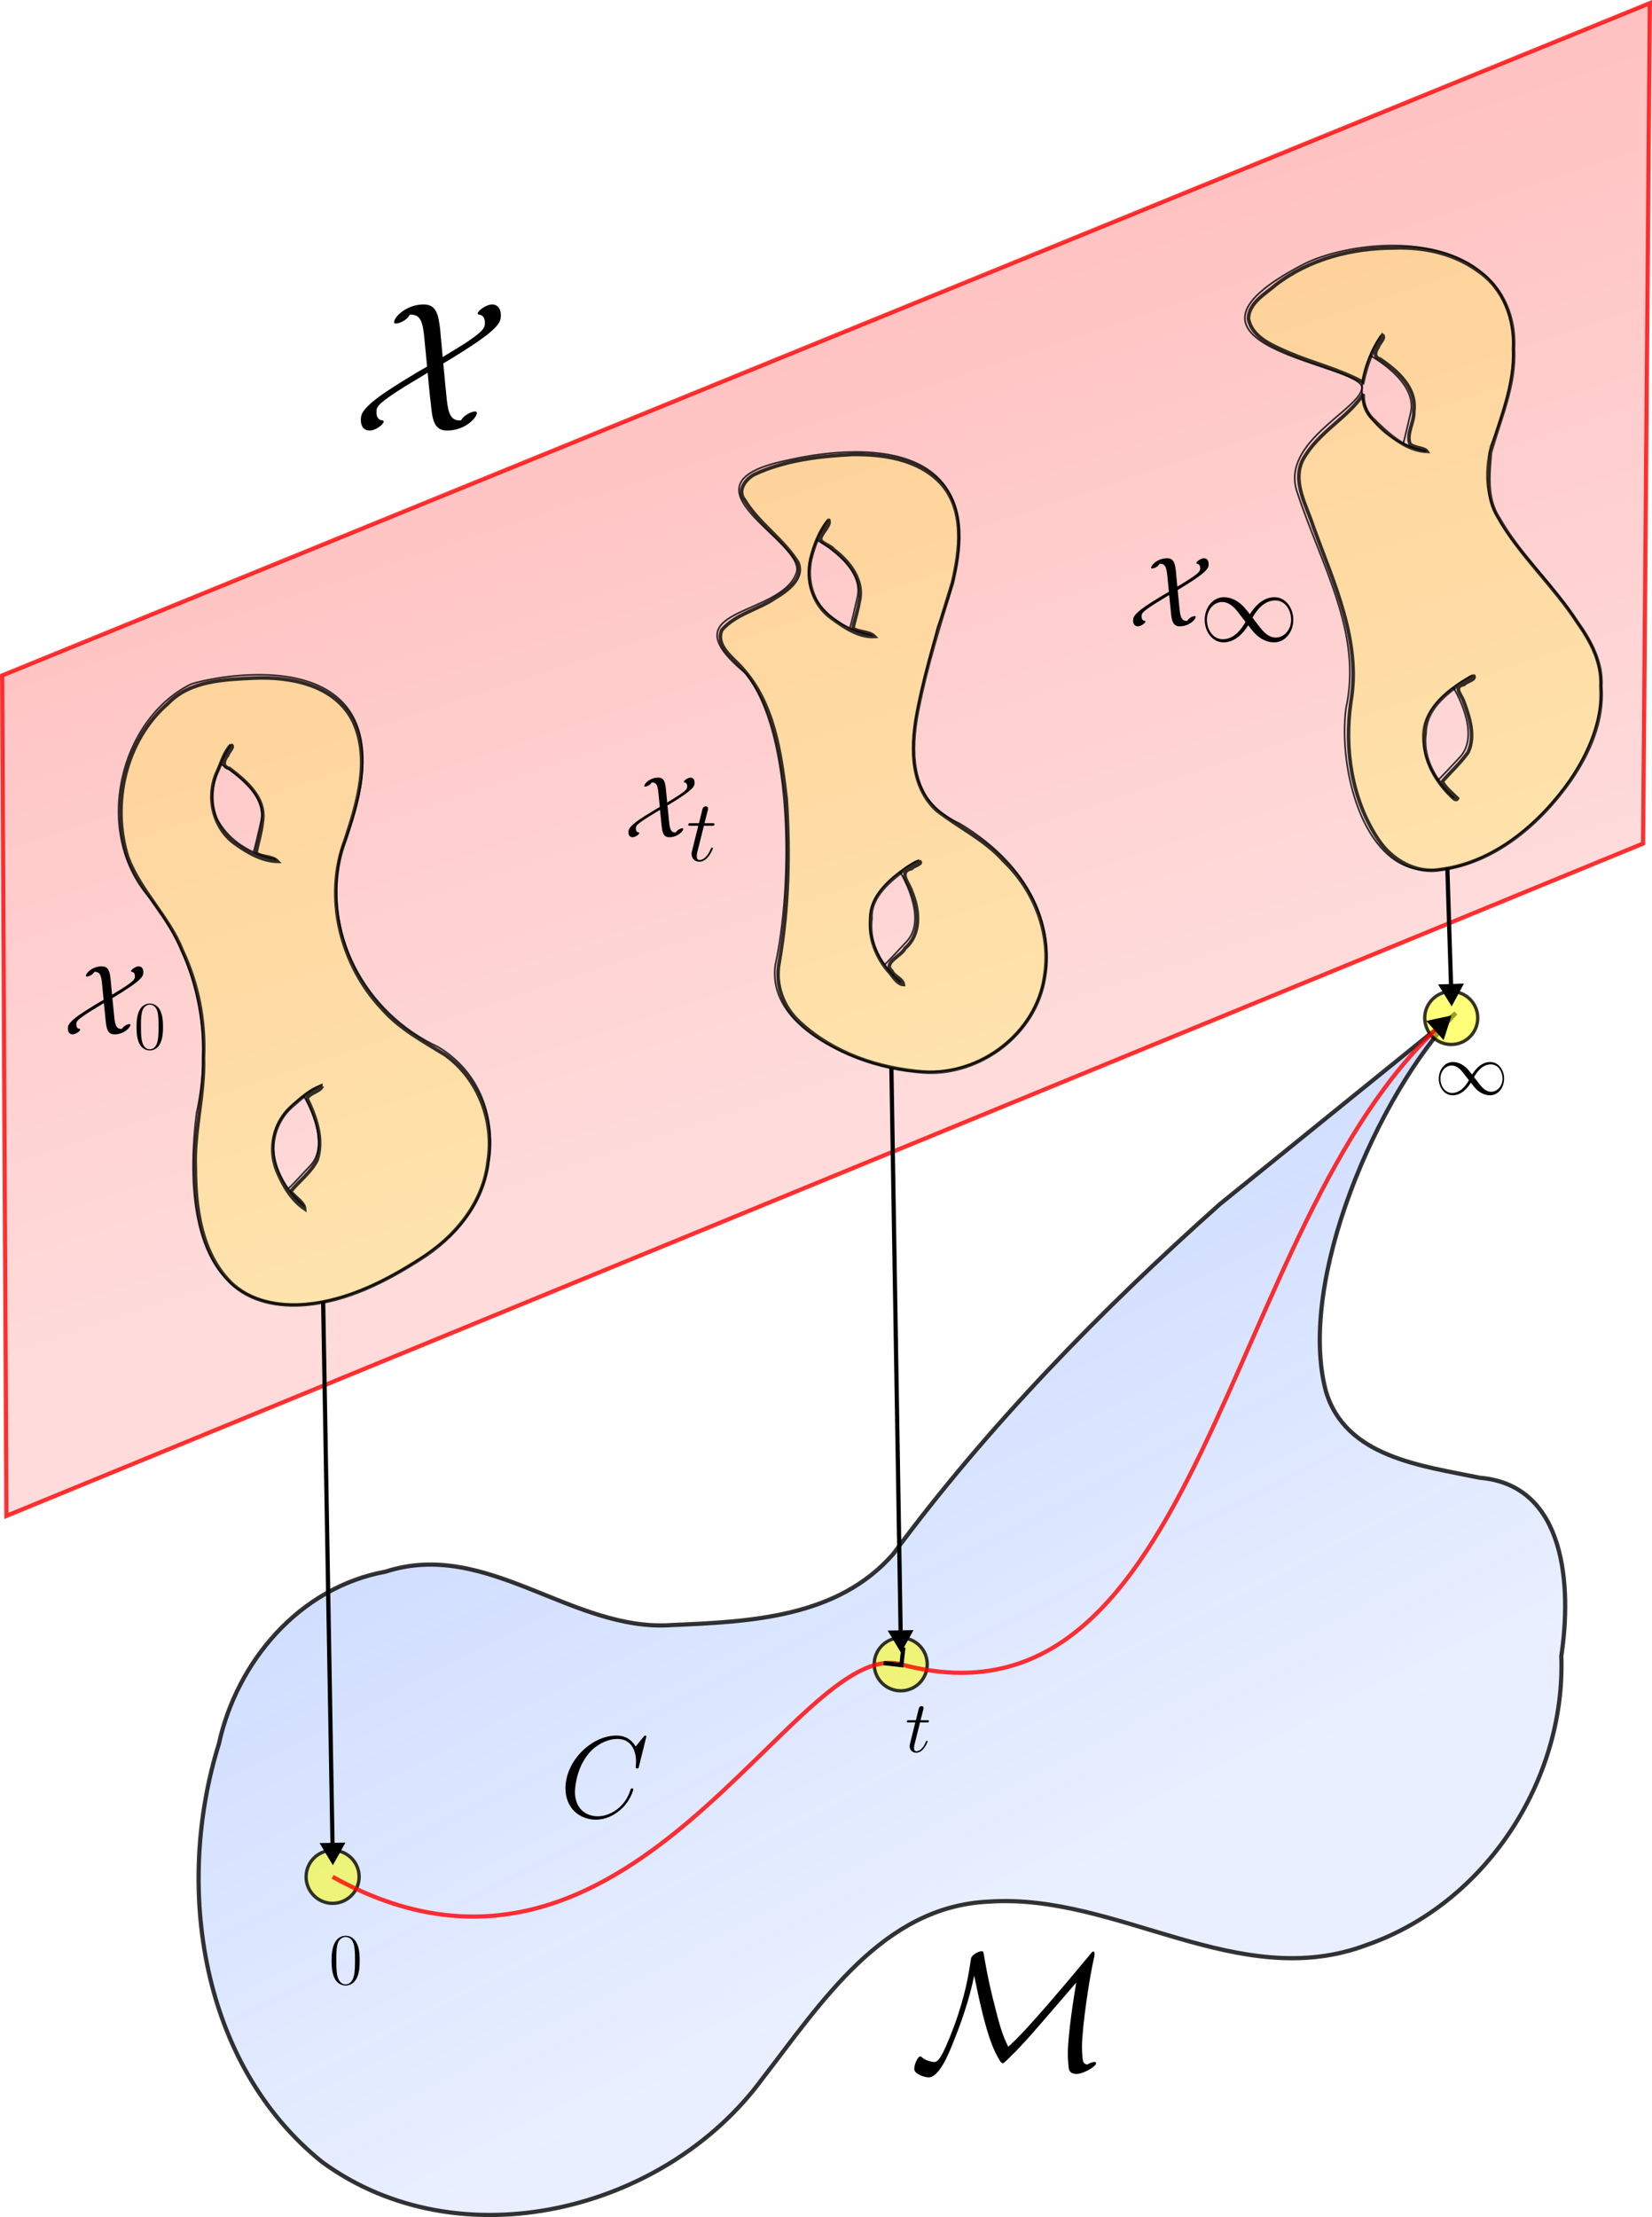 <?xml version="1.0" encoding="UTF-8" standalone="no"?>
<!-- Created with Inkscape (http://www.inkscape.org/) -->

<svg
   width="196.625mm"
   height="263.807mm"
   viewBox="0 0 196.625 263.807"
   version="1.1"
   id="svg1"
   inkscape:version="1.3.2 (091e20ef0f, 2023-11-25, custom)"
   sodipodi:docname="moduli-space-degeneration.svg"
   xmlns:inkscape="http://www.inkscape.org/namespaces/inkscape"
   xmlns:sodipodi="http://sodipodi.sourceforge.net/DTD/sodipodi-0.dtd"
   xmlns:xlink="http://www.w3.org/1999/xlink"
   xmlns="http://www.w3.org/2000/svg"
   xmlns:svg="http://www.w3.org/2000/svg">
  <sodipodi:namedview
     id="namedview1"
     pagecolor="#ffffff"
     bordercolor="#000000"
     borderopacity="0.25"
     inkscape:showpageshadow="2"
     inkscape:pageopacity="0.0"
     inkscape:pagecheckerboard="0"
     inkscape:deskcolor="#d1d1d1"
     inkscape:document-units="mm"
     inkscape:zoom="0.62445632"
     inkscape:cx="271.43612"
     inkscape:cy="384.33433"
     inkscape:window-width="1920"
     inkscape:window-height="1200"
     inkscape:window-x="0"
     inkscape:window-y="0"
     inkscape:window-maximized="0"
     inkscape:current-layer="layer1" />
  <defs
     id="defs1">
    <marker
       style="overflow:visible"
       id="marker61"
       refX="0"
       refY="0"
       orient="auto-start-reverse"
       inkscape:stockid="Triangle arrow"
       markerWidth="1"
       markerHeight="1"
       viewBox="0 0 1 1"
       inkscape:isstock="true"
       inkscape:collect="always"
       preserveAspectRatio="xMidYMid">
      <path
         transform="scale(0.5)"
         style="fill:context-stroke;fill-rule:evenodd;stroke:context-stroke;stroke-width:1pt"
         d="M 5.77,0 -2.88,5 V -5 Z"
         id="path61" />
    </marker>
    <linearGradient
       id="linearGradient24"
       inkscape:collect="always">
      <stop
         style="stop-color:#004aff;stop-opacity:0.986;"
         offset="0"
         id="stop24" />
      <stop
         style="stop-color:#004aff;stop-opacity:0.398;"
         offset="0.765"
         id="stop25" />
    </linearGradient>
    <marker
       style="overflow:visible"
       id="ArrowWide"
       refX="0"
       refY="0"
       orient="auto-start-reverse"
       inkscape:stockid="Wide arrow"
       markerWidth="1"
       markerHeight="1"
       viewBox="0 0 1 1"
       inkscape:isstock="true"
       inkscape:collect="always"
       preserveAspectRatio="xMidYMid">
      <path
         style="fill:none;stroke:context-stroke;stroke-width:1;stroke-linecap:butt"
         d="M 3,-3 0,0 3,3"
         transform="rotate(180,0.125,0)"
         sodipodi:nodetypes="ccc"
         id="path24" />
    </marker>
    <linearGradient
       id="linearGradient20"
       inkscape:collect="always">
      <stop
         style="stop-color:#ff0000;stop-opacity:0.258;"
         offset="0"
         id="stop21" />
      <stop
         style="stop-color:#ff0000;stop-opacity:0.141;"
         offset="0.796"
         id="stop22" />
    </linearGradient>
    <marker
       style="overflow:visible"
       id="Triangle"
       refX="0"
       refY="0"
       orient="auto-start-reverse"
       inkscape:stockid="Triangle arrow"
       markerWidth="1"
       markerHeight="1"
       viewBox="0 0 1 1"
       inkscape:isstock="true"
       inkscape:collect="always"
       preserveAspectRatio="xMidYMid">
      <path
         transform="scale(0.5)"
         style="fill:context-stroke;fill-rule:evenodd;stroke:context-stroke;stroke-width:1pt"
         d="M 5.77,0 -2.88,5 V -5 Z"
         id="path135" />
    </marker>
    <linearGradient
       inkscape:collect="always"
       xlink:href="#linearGradient20"
       id="linearGradient22"
       x1="87.54"
       y1="24.28"
       x2="129.686"
       y2="151.356"
       gradientUnits="userSpaceOnUse" />
    <linearGradient
       inkscape:collect="always"
       xlink:href="#linearGradient24"
       id="linearGradient25"
       x1="78.141"
       y1="145.598"
       x2="135.098"
       y2="256.059"
       gradientUnits="userSpaceOnUse" />
    <marker
       style="overflow:visible"
       id="marker61-3"
       refX="0"
       refY="0"
       orient="auto-start-reverse"
       inkscape:stockid="Triangle arrow"
       markerWidth="1"
       markerHeight="1"
       viewBox="0 0 1 1"
       inkscape:isstock="true"
       inkscape:collect="always"
       preserveAspectRatio="xMidYMid">
      <path
         transform="scale(0.5)"
         style="fill:context-stroke;fill-rule:evenodd;stroke:context-stroke;stroke-width:1pt"
         d="M 5.77,0 -2.88,5 V -5 Z"
         id="path61-6" />
    </marker>
    <marker
       style="overflow:visible"
       id="marker61-1"
       refX="0"
       refY="0"
       orient="auto-start-reverse"
       inkscape:stockid="Triangle arrow"
       markerWidth="1"
       markerHeight="1"
       viewBox="0 0 1 1"
       inkscape:isstock="true"
       inkscape:collect="always"
       preserveAspectRatio="xMidYMid">
      <path
         transform="scale(0.5)"
         style="fill:context-stroke;fill-rule:evenodd;stroke:context-stroke;stroke-width:1pt"
         d="M 5.77,0 -2.88,5 V -5 Z"
         id="path61-9" />
    </marker>
  </defs>
  <g
     inkscape:label="Layer 1"
     inkscape:groupmode="layer"
     id="layer1"
     transform="translate(-6.806,0.373)">
    <path
       style="fill:url(#linearGradient22);fill-opacity:1;stroke:#ff0000;stroke-width:0.5;stroke-dasharray:none;stroke-opacity:0.8"
       d="M 7.057,80 203.178,0 202.373,100 7.569,180 Z"
       id="path15"
       sodipodi:nodetypes="ccccc" />
    <path
       style="fill:url(#linearGradient25);fill-opacity:0.217;stroke:#000000;stroke-width:0.5;stroke-dasharray:none;stroke-opacity:0.8"
       d="m 86.76,192.987 c -11.886,0.826 -22.001,-10.278 -34.068,-6.356 -10.206,1.863 -17.684,10.64 -19.836,20.494 -5.295,16.996 -2.169,38.145 12.294,49.756 16.366,11.96 40.801,5.901 52.392,-9.912 6.983,-8.986 14.294,-20.514 26.965,-21.074 15.317,-1.05 29.714,10.949 45.023,5.134 14.08,-4.917 23.627,-19.545 23.109,-34.363 1.199,-7.974 0.709,-20.339 -9.719,-21.209 -6.842,-1.421 -15.982,-2.417 -18.302,-10.305 -3.47,-13.065 6.141,-35.295 15.462,-44.983 l -28.096,22.745 c -14.191,12.65 -27.551,26.323 -38.874,41.626 -6.64,7.589 -17.039,8.046 -26.349,8.445 z"
       id="path1"
       sodipodi:nodetypes="cccccccccccccc" />
    <g
       id="g14"
       transform="translate(1.794,-8.157)">
      <g
         id="g7"
         transform="translate(0,-19.465)">
        <path
           style="fill:none;fill-opacity:0.217;stroke:#000000;stroke-width:0.199;stroke-opacity:0.8"
           d="m 27.645,108.703 c -8.436,4.25 -11.626,17.544 -4.865,25.313 5.813,7.307 7.634,16.684 5.619,25.725 -0.898,7.191 -0.807,17.46 5.46,21.197 7.046,4.203 17.466,-0.826 23.891,-5.923 7.293,-5.865 7.902,-18.111 -0.585,-23.186 -8.796,-4.113 -13.894,-13.676 -11.536,-23.327 10.975,-27.075 -16.735,-20.429 -17.984,-19.8 z"
           id="path2"
           sodipodi:nodetypes="sccacccs" />
        <g
           id="g5"
           transform="translate(-11.323,8.928)">
          <path
             style="fill:none;fill-opacity:0.217;stroke:#000000;stroke-width:0.199;stroke-opacity:0.8"
             d="m 54.756,147.301 c 0,0 -5.971,2.76 -5.905,7.253 0.066,4.493 3.719,7.308 3.719,7.308"
             id="path3"
             sodipodi:nodetypes="csc" />
          <path
             style="fill:none;fill-opacity:0.217;stroke:#000000;stroke-width:0.199;stroke-opacity:0.8"
             d="m 52.472,148.696 c 0,0 3.42,5.487 0.812,8.301 -2.608,2.814 -2.642,2.767 -2.642,2.767"
             id="path4"
             sodipodi:nodetypes="csc" />
        </g>
        <g
           id="g4"
           transform="translate(-10.459,13.038)">
          <path
             style="fill:none;fill-opacity:0.217;stroke:#000000;stroke-width:0.199;stroke-opacity:0.8"
             d="m 42.989,102.76 c 0,0 -3.798,5.371 -1.499,9.232 2.299,3.861 6.87,4.478 6.87,4.478"
             id="path3-5"
             sodipodi:nodetypes="csc" />
          <path
             style="fill:none;fill-opacity:0.217;stroke:#000000;stroke-width:0.199;stroke-opacity:0.8"
             d="m 41.705,105.109 c 0,0 5.702,3.049 4.846,6.789 -0.856,3.74 -0.909,3.715 -0.909,3.715"
             id="path4-3"
             sodipodi:nodetypes="csc" />
        </g>
      </g>
      <path
         style="fill:#ffff00;fill-opacity:0.217;stroke:#000000;stroke-width:1.605;stroke-dasharray:none;stroke-opacity:0.8"
         d="m 132.831,333.849 c -13.316,0.652 -28.467,1.071 -38.394,11.324 -19.273,16.658 -25.635,45.246 -18.132,69.151 5.772,15.286 18.518,26.636 24.5,41.866 7.073,14.986 10.255,31.536 9.505,48.082 0.568,16.723 -4.351,32.994 -3.657,49.73 0.055,17.739 2.606,37.499 15.493,50.805 8.883,9.028 22.093,11.337 34.258,10.249 18.577,-1.67 35.813,-10.472 51.304,-20.395 15.406,-9.708 28.362,-25.066 30.386,-43.708 2.995,-17.99 -4.311,-37.355 -19.314,-47.972 -9.935,-6.134 -20.458,-11.736 -28.272,-20.67 -18.7,-19.748 -26.29,-50.161 -16.524,-75.903 5.46,-16.642 11.34,-35.703 3.789,-52.656 -7.955,-16.825 -28.113,-20.638 -44.941,-19.904 z m -10.174,30.097 c 1.915,0.439 -1.416,3.392 -1.459,4.511 -1.613,1.956 -2.775,5.213 0.736,5.935 7.443,5.657 16.499,13.275 14.849,23.732 -0.431,4.869 -2.041,9.592 -2.877,14.337 2.834,1.88 7.407,1.247 9.642,3.672 -6.896,-0.14 -13.625,-4.014 -19.186,-8.047 -10.078,-7.304 -13.052,-21.672 -7.648,-32.696 1.721,-3.79 2.948,-8.498 5.944,-11.444 z m 41.014,153.06 c -1.036,2.689 -6.209,3.152 -6.78,5.738 4.06,8.356 7.407,18.186 4.483,27.415 -2.722,5.629 -8.075,9.46 -11.894,14.186 1.687,2.433 6.085,4.871 6.264,7.801 -5.951,-3.949 -9.883,-10.786 -12.557,-17.337 -3.884,-9.869 -1.253,-21.588 6.741,-28.653 4.106,-3.47 8.462,-7.798 13.744,-9.15 z"
         id="path9"
         transform="scale(0.265)" />
    </g>
    <g
       id="g13"
       transform="translate(5.586,-11.049)">
      <g
         id="g6"
         transform="translate(3.654,-22.318)">
        <path
           style="fill:none;fill-opacity:0.217;stroke:#000000;stroke-width:0.199;stroke-opacity:0.8"
           d="m 91.175,87.787 c -13.949,2.899 2.477,9.659 1.182,13.368 -1.874,5.364 -15.699,4.008 -6.046,11.945 5.813,7.307 5.536,25.733 3.521,34.774 -0.898,7.191 8.718,11.374 15.169,12.423 16.55,2.692 25.262,-18.26 6.77,-29.317 -8.796,-4.113 -4.969,-13.743 -2.612,-23.393 C 120.133,80.511 92.543,87.502 91.175,87.787 Z"
           id="path2-9"
           sodipodi:nodetypes="ssccaccs" />
        <g
           id="g5-1"
           transform="translate(52.207,-11.989)">
          <path
             style="fill:none;fill-opacity:0.217;stroke:#000000;stroke-width:0.199;stroke-opacity:0.8"
             d="m 54.756,147.301 c 0,0 -5.971,2.76 -5.905,7.253 0.066,4.493 3.719,7.308 3.719,7.308"
             id="path3-2"
             sodipodi:nodetypes="csc" />
          <path
             style="fill:none;fill-opacity:0.217;stroke:#000000;stroke-width:0.199;stroke-opacity:0.8"
             d="m 52.472,148.696 c 0,0 3.42,5.487 0.812,8.301 -2.608,2.814 -2.642,2.767 -2.642,2.767"
             id="path4-7"
             sodipodi:nodetypes="csc" />
        </g>
        <g
           id="g4-0"
           transform="translate(53.071,-7.879)">
          <path
             style="fill:none;fill-opacity:0.217;stroke:#000000;stroke-width:0.199;stroke-opacity:0.8"
             d="m 42.989,102.76 c 0,0 -3.798,5.371 -1.499,9.232 2.299,3.861 6.87,4.478 6.87,4.478"
             id="path3-5-9"
             sodipodi:nodetypes="csc" />
          <path
             style="fill:none;fill-opacity:0.217;stroke:#000000;stroke-width:0.199;stroke-opacity:0.8"
             d="m 41.705,105.109 c 0,0 5.702,3.049 4.846,6.789 -0.856,3.74 -0.909,3.715 -0.909,3.715"
             id="path4-3-3"
             sodipodi:nodetypes="csc" />
        </g>
      </g>
      <path
         style="fill:#ffff00;fill-opacity:0.217;stroke:#000000;stroke-width:1.605;stroke-dasharray:none;stroke-opacity:0.8"
         d="m 387.513,244.355 c -14.877,0.74 -30.249,2.556 -43.885,8.866 -4.056,2.016 -8.15,7.323 -4.566,11.624 6.425,10.588 17.49,17.559 23.931,28.05 2.935,7.154 -4.854,12.707 -10.144,15.861 -7.685,5.256 -17.838,7.211 -24.052,14.423 -2.998,7.036 5.084,12.454 9.062,16.999 14.468,15.892 17.503,38.387 19.889,58.901 1.583,24.421 1.019,49.095 -3.161,73.24 -2.038,9.966 1.772,20.289 9.299,27.005 14.935,13.877 35.485,20.82 55.559,22.289 25.23,1.717 50.497,-17.238 54.265,-42.523 3.302,-19.186 -4.402,-38.995 -18.333,-52.277 -8.469,-9.584 -20.262,-14.986 -30.152,-22.751 -12.489,-11.619 -11.408,-30.575 -8.24,-45.885 3.795,-19.067 9.666,-37.616 15.385,-56.156 3.447,-14.682 5.829,-32.801 -5.307,-44.922 -10.002,-10.62 -25.659,-12.903 -39.55,-12.745 z m -10.62,29.594 c 0.761,2.301 -2.885,5.27 -3.563,7.635 -1.089,2.506 4.271,3.363 5.646,5.431 7.266,5.42 13.994,14.111 11.471,23.712 -0.61,3.956 -1.995,7.83 -2.726,11.702 2.829,1.856 7.439,1.315 9.654,3.65 -7.029,0.373 -13.633,-4.117 -19.151,-8.151 -8.457,-5.96 -11.73,-16.914 -9.441,-26.772 1.534,-6.06 3.873,-12.432 7.932,-17.216 z m 40.632,153.05 c 2.004,1.1 -3.05,2.271 -3.39,3.211 -6.399,1.611 -1.073,6.615 -0.028,10.488 3.411,8.115 4.397,19.005 -2.988,25.354 -1.559,3.412 -10.075,6.535 -6.001,10.158 1.032,2.54 4.916,3.499 5.234,6.134 -3.042,-0.179 -5.003,-4.358 -7.067,-6.366 -5.309,-6.5 -8.569,-14.667 -7.482,-23.151 -0.503,-10.223 8.689,-17.368 16.08,-22.866 1.789,-1.103 3.556,-2.496 5.644,-2.962 z"
         id="path10"
         transform="scale(0.265)" />
    </g>
    <g
       id="g12"
       transform="translate(8.746,1.788)">
      <g
         id="g8">
        <path
           style="fill:none;fill-opacity:0.217;stroke:#000000;stroke-width:0.199;stroke-opacity:0.8"
           d="m 153.163,29.311 c -19.082,9.878 7.297,11.782 7.005,14.704 -0.255,2.549 -9.677,6.407 -7.749,12.288 2.909,8.872 7.847,16.824 5.832,25.865 -0.898,7.191 2.015,18.527 9.051,19.166 11.242,1.02 26.316,-16.527 19.737,-27.518 -6.579,-10.991 -13.916,-13.235 -11.559,-22.886 10.975,-27.075 -14.399,-25.717 -22.317,-21.619 z"
           id="path2-2"
           sodipodi:nodetypes="ssscazcs" />
        <g
           id="g5-6"
           transform="translate(118.551,-69.087)">
          <path
             style="fill:none;fill-opacity:0.217;stroke:#000000;stroke-width:0.199;stroke-opacity:0.8"
             d="m 54.756,147.301 c 0,0 -5.971,2.76 -5.905,7.253 0.066,4.493 3.719,7.308 3.719,7.308"
             id="path3-1"
             sodipodi:nodetypes="csc" />
          <path
             style="fill:none;fill-opacity:0.217;stroke:#000000;stroke-width:0.199;stroke-opacity:0.8"
             d="m 52.472,148.696 c 0,0 3.42,5.487 0.812,8.301 -2.608,2.814 -2.642,2.767 -2.642,2.767"
             id="path4-8"
             sodipodi:nodetypes="csc" />
        </g>
        <g
           id="g4-7"
           transform="translate(119.416,-64.977)">
          <path
             style="fill:none;fill-opacity:0.217;stroke:#000000;stroke-width:0.199;stroke-opacity:0.8"
             d="m 42.989,102.76 c 0,0 -3.798,5.371 -1.499,9.232 2.299,3.861 6.87,4.478 6.87,4.478"
             id="path3-5-92"
             sodipodi:nodetypes="csc" />
          <path
             style="fill:none;fill-opacity:0.217;stroke:#000000;stroke-width:0.199;stroke-opacity:0.8"
             d="m 41.705,105.109 c 0,0 5.702,3.049 4.846,6.789 -0.856,3.74 -0.909,3.715 -0.909,3.715"
             id="path4-3-0"
             sodipodi:nodetypes="csc" />
        </g>
      </g>
      <path
         style="fill:#ffff00;fill-opacity:0.217;stroke:#000000;stroke-width:1.605;stroke-dasharray:none;stroke-opacity:0.8"
         d="m 618.92,103.177 c -18.893,0.033 -38.084,4.873 -53.235,16.556 -4.738,4.084 -12.057,8.073 -12.302,15.083 1.53,8.692 11.197,12.32 18.33,15.511 10.895,4.612 22.773,7.472 33.09,13.111 1.588,-7.421 4.208,-15.047 8.775,-21.108 1.612,1.171 -1.683,3.971 -1.985,5.508 -1.256,1.825 -1.988,4.425 0.902,5.216 7.868,5.271 16.629,13.027 15.184,23.534 0.245,4.855 -3.418,9.837 -1.751,14.518 1.838,1.995 6.479,1.713 7.617,3.388 -9.726,-0.311 -18.127,-8.359 -24.274,-14.481 -2.542,-2.379 -4.619,-6.496 -4.297,-11.221 -6.792,10.628 -19.965,16.737 -27.061,29.324 -5.199,10.04 1.768,20.94 4.748,30.533 9.091,24.982 21.484,51.076 16.751,78.358 -3.06,21.073 0.347,43.862 12.297,61.775 6.008,9.107 16.781,15.426 27.898,13.503 24.38,-3.138 44.581,-20.499 58.323,-39.977 8.497,-12.347 14.95,-26.902 13.76,-42.205 0.663,-10.687 -4.514,-20.356 -10.539,-28.777 -10.739,-16.573 -25.825,-29.984 -35.538,-47.218 -5.522,-8.626 -4.302,-19.286 -3.524,-28.964 4.264,-15.275 11.223,-30.295 10.347,-46.553 0.852,-13.342 -4.461,-27.301 -15.753,-34.981 -10.844,-7.969 -24.481,-10.908 -37.762,-10.433 z m 35.763,192.235 c 0.788,1.731 -3.531,2.493 -4.421,3.733 -5.216,1.099 -1.054,4.763 -0.17,7.661 2.643,7.112 5.373,15.633 1.937,22.868 -3.385,4.766 -7.802,8.757 -11.579,13.123 1.719,3.016 4.557,5.279 6.882,7.552 -0.853,1.735 -3.252,-1.687 -4.136,-2.327 -6.818,-7.212 -11.906,-16.793 -10.45,-26.994 0.154,-11.831 11.232,-19.508 20.302,-25.09 0.516,-0.223 1.052,-0.568 1.634,-0.526 z"
         id="path11"
         sodipodi:nodetypes="cccccccccccccccccccccccccccccccccccc"
         transform="scale(0.265)" />
    </g>
    <circle
       style="fill:#ffff00;fill-opacity:0.525;stroke:#000000;stroke-width:0.397;stroke-dasharray:none;stroke-opacity:0.8"
       id="path12"
       cx="46.395"
       cy="222.943"
       r="3.155" />
    <circle
       style="fill:#ffff00;fill-opacity:0.525;stroke:#000000;stroke-width:0.397;stroke-dasharray:none;stroke-opacity:0.8"
       id="path12-5"
       cx="114.013"
       cy="197.656"
       r="3.155" />
    <circle
       style="fill:#ffff00;fill-opacity:0.525;stroke:#000000;stroke-width:0.397;stroke-dasharray:none;stroke-opacity:0.8"
       id="path12-5-8"
       cx="179.535"
       cy="120.752"
       r="3.155" />
    <path
       style="fill:none;fill-opacity:0.525;stroke:#ff0000;stroke-width:0.5;stroke-dasharray:none;stroke-opacity:0.8;marker-mid:url(#ArrowWide);marker-end:url(#Triangle)"
       d="m 46.395,222.943 c 35.393,19.692 54.95,-28.681 67.618,-25.287 36.071,9.665 38.273,-52.461 64.239,-76.007"
       id="path14"
       sodipodi:nodetypes="csc" />
    <g
       inkscape:label=""
       transform="matrix(5.646,0,0,5.646,115.621,231.793)"
       id="g25">
      <g
         fill="#000000"
         fill-opacity="1"
         id="g2"
         transform="matrix(0.353,0,0,0.353,-0.797,-0.624)">
        <g
           id="use1"
           transform="translate(1.993,8.8)">
          <path
             d="m 3.844,-5.578 c 0.266,1.297 0.703,3.438 1.266,4.594 0.219,0.422 0.328,0.641 0.438,0.641 0.031,0 0.062,0 0.234,-0.172 C 6.547,-1.25 7.062,-1.828 7.75,-2.625 l 2.188,-2.531 c -0.141,0.844 -0.5,3.078 -0.5,4.25 0,0.266 0.016,0.531 0.047,0.797 0,0.109 0.047,0.406 0.469,0.406 0.422,0 1.172,-0.453 1.172,-0.641 0,-0.062 -0.062,-0.078 -0.094,-0.078 -0.125,0 -0.328,0.094 -0.438,0.156 -0.234,-0.031 -0.25,-0.188 -0.281,-0.406 -0.031,-0.328 -0.031,-0.625 -0.031,-0.656 0,-1.109 0.438,-4.141 0.734,-5.375 0.016,-0.062 0.016,-0.078 0.016,-0.172 0,-0.031 0,-0.141 -0.078,-0.141 -0.031,0 -0.047,0 -0.234,0.234 -0.938,1.125 -3.844,4.625 -4.844,5.453 C 5.625,-1.859 5.453,-2.234 5.109,-3.625 4.812,-4.75 4.641,-5.578 4.469,-6.547 4.453,-6.688 4.391,-6.953 4.391,-6.984 4.359,-7.031 4.312,-7.031 4.281,-7.031 c -0.172,0 -0.594,0.219 -0.625,0.438 -0.125,0.828 -0.312,2.141 -1.016,4.047 -0.797,2.125 -1.016,2.125 -1.203,2.125 -0.125,0 -0.5,-0.078 -0.719,-0.281 C 0.672,-0.75 0.641,-0.75 0.625,-0.75 c -0.141,0 -0.359,0.453 -0.359,0.734 0,0.078 0,0.203 0.328,0.375 C 0.844,0.484 1.078,0.5 1.125,0.5 1.75,0.5 2.328,-0.922 2.531,-1.438 3,-2.562 3.562,-4.141 3.844,-5.578 Z m 0,0"
             id="path25" />
        </g>
      </g>
    </g>
    <g
       inkscape:label=""
       transform="matrix(6.241,0,0,6.241,49.749,35.846)"
       id="g28">
      <g
         fill="#000000"
         fill-opacity="1"
         id="g27"
         transform="matrix(0.353,0,0,0.353,-0.879,-0.701)">
        <g
           id="g26"
           transform="translate(1.993,8.8)">
          <path
             d="M 4.781,-5.5 C 4.688,-6.234 4.594,-6.812 3.891,-6.812 c -0.938,0 -1.594,0.688 -1.594,0.953 0,0.078 0.062,0.078 0.109,0.078 0.109,0 0.547,-0.125 0.734,-0.469 L 3.156,-6.266 c 0.547,0 0.688,0.312 0.781,1.344 l 0.141,1.469 c -0.359,0.188 -1.703,1 -2.422,1.5 C 0.516,-1.141 0.5,-0.844 0.5,-0.562 0.5,-0.219 0.672,0 0.984,0 c 0.297,0 0.75,-0.328 0.75,-0.484 0,-0.047 -0.031,-0.047 -0.062,-0.062 C 1.578,-0.562 1.344,-0.594 1.344,-0.984 c 0,-0.266 0,-0.391 1.062,-1.094 0.609,-0.406 1.188,-0.719 1.703,-1.047 0,0.016 0.141,1.516 0.172,1.672 C 4.359,-0.656 4.422,0 5.156,0 c 0.953,0 1.609,-0.672 1.609,-0.953 0,-0.078 -0.062,-0.078 -0.109,-0.078 -0.109,0 -0.547,0.141 -0.734,0.469 -0.031,0.016 -0.078,0.016 -0.094,0.016 -0.578,0 -0.641,-0.625 -0.719,-1.469 C 5.078,-2.328 5.047,-2.594 4.953,-3.625 8.062,-5.484 8.062,-5.828 8.062,-6.25 c 0,-0.344 -0.188,-0.562 -0.469,-0.562 -0.312,0 -0.781,0.344 -0.781,0.484 0,0.062 0.062,0.062 0.078,0.062 0.078,0.016 0.312,0.062 0.312,0.438 0,0.25 -0.031,0.406 -0.875,0.984 -0.297,0.203 -0.719,0.453 -1.406,0.875 z m 0,0"
             id="path26" />
        </g>
      </g>
    </g>
    <g
       inkscape:label=""
       transform="matrix(1.355,0,0,1.355,14.881,114.606)"
       id="g30">
      <g
         fill="#000000"
         fill-opacity="1"
         id="g3"
         transform="matrix(0.353,0,0,0.353,-1.139,-0.708)">
        <g
           id="use2"
           transform="translate(1.993,18.93)">
          <path
             d="m 11.875,-13.656 c -0.203,-1.859 -0.453,-3.266 -2.188,-3.266 -2.359,0 -3.969,1.688 -3.969,2.375 C 5.719,-14.375 5.875,-14.375 6,-14.375 c 0.266,0 1.359,-0.312 1.812,-1.156 l 0.047,-0.031 c 1.359,0 1.688,0.766 1.922,3.328 l 0.359,3.641 c -0.891,0.484 -4.25,2.5 -6.031,3.734 -2.828,2.016 -2.875,2.75 -2.875,3.469 C 1.234,-0.547 1.688,0 2.422,0 c 0.75,0 1.891,-0.812 1.891,-1.188 0,-0.125 -0.078,-0.156 -0.172,-0.172 -0.203,-0.031 -0.797,-0.125 -0.797,-1.094 0,-0.672 0,-0.969 2.625,-2.719 1.516,-1 2.953,-1.797 4.234,-2.609 0,0.047 0.375,3.766 0.422,4.188 C 10.828,-1.641 11,0 12.844,0 c 2.344,0 3.953,-1.688 3.953,-2.375 0,-0.172 -0.125,-0.172 -0.266,-0.172 -0.25,0 -1.344,0.312 -1.812,1.156 -0.078,0.031 -0.203,0.031 -0.25,0.031 -1.406,0 -1.562,-1.562 -1.75,-3.641 C 12.641,-5.797 12.562,-6.438 12.312,-9.016 20.016,-13.625 20.016,-14.5 20.016,-15.531 c 0,-0.844 -0.438,-1.391 -1.156,-1.391 -0.766,0 -1.906,0.844 -1.906,1.188 0,0.141 0.141,0.172 0.172,0.172 0.203,0.031 0.797,0.125 0.797,1.094 0,0.609 -0.078,0.984 -2.188,2.422 -0.734,0.5 -1.781,1.141 -3.5,2.188 z m 0,0"
             id="path28" />
        </g>
      </g>
      <g
         fill="#000000"
         fill-opacity="1"
         id="g29"
         transform="matrix(0.353,0,0,0.353,-1.139,-0.708)">
        <g
           id="use3"
           transform="translate(19.673,22.648)">
          <path
             d="m 7.234,-5.531 c 0,-1.047 -0.016,-2.844 -0.75,-4.219 -0.625,-1.203 -1.641,-1.625 -2.547,-1.625 -0.828,0 -1.875,0.375 -2.531,1.609 -0.688,1.297 -0.75,2.891 -0.75,4.234 0,0.984 0.016,2.484 0.547,3.797 0.75,1.766 2.062,2.016 2.734,2.016 0.797,0 2,-0.328 2.703,-1.969 0.516,-1.188 0.594,-2.578 0.594,-3.844 z M 3.938,0 C 2.844,0 2.188,-0.953 1.953,-2.25 1.75,-3.266 1.75,-4.75 1.75,-5.719 c 0,-1.328 0,-2.422 0.234,-3.469 0.328,-1.469 1.281,-1.922 1.953,-1.922 0.719,0 1.625,0.469 1.953,1.875 C 6.109,-8.25 6.125,-7.094 6.125,-5.719 c 0,1.125 0,2.5 -0.203,3.516 C 5.562,-0.328 4.547,0 3.938,0 Z m 0,0"
             id="path5" />
        </g>
      </g>
    </g>
    <g
       inkscape:label=""
       transform="matrix(1.187,0,0,1.187,81.605,92.154)"
       id="g43">
      <g
         fill="#000000"
         fill-opacity="1"
         id="g40"
         transform="matrix(0.353,0,0,0.353,-1.139,-0.708)">
        <g
           id="g39"
           transform="translate(1.993,18.93)">
          <path
             d="m 11.875,-13.656 c -0.203,-1.859 -0.453,-3.266 -2.188,-3.266 -2.359,0 -3.969,1.688 -3.969,2.375 C 5.719,-14.375 5.875,-14.375 6,-14.375 c 0.266,0 1.359,-0.312 1.812,-1.156 l 0.047,-0.031 c 1.359,0 1.688,0.766 1.922,3.328 l 0.359,3.641 c -0.891,0.484 -4.25,2.5 -6.031,3.734 -2.828,2.016 -2.875,2.75 -2.875,3.469 C 1.234,-0.547 1.688,0 2.422,0 c 0.75,0 1.891,-0.812 1.891,-1.188 0,-0.125 -0.078,-0.156 -0.172,-0.172 -0.203,-0.031 -0.797,-0.125 -0.797,-1.094 0,-0.672 0,-0.969 2.625,-2.719 1.516,-1 2.953,-1.797 4.234,-2.609 0,0.047 0.375,3.766 0.422,4.188 C 10.828,-1.641 11,0 12.844,0 c 2.344,0 3.953,-1.688 3.953,-2.375 0,-0.172 -0.125,-0.172 -0.266,-0.172 -0.25,0 -1.344,0.312 -1.812,1.156 -0.078,0.031 -0.203,0.031 -0.25,0.031 -1.406,0 -1.562,-1.562 -1.75,-3.641 C 12.641,-5.797 12.562,-6.438 12.312,-9.016 20.016,-13.625 20.016,-14.5 20.016,-15.531 c 0,-0.844 -0.438,-1.391 -1.156,-1.391 -0.766,0 -1.906,0.844 -1.906,1.188 0,0.141 0.141,0.172 0.172,0.172 0.203,0.031 0.797,0.125 0.797,1.094 0,0.609 -0.078,0.984 -2.188,2.422 -0.734,0.5 -1.781,1.141 -3.5,2.188 z m 0,0"
             id="path39" />
        </g>
      </g>
      <g
         fill="#000000"
         fill-opacity="1"
         id="g42"
         transform="matrix(0.353,0,0,0.353,-1.139,-0.708)">
        <g
           id="g41"
           transform="translate(19.673,25.638)">
          <path
             d="m 4.984,-9.969 h 2.281 c 0.469,0 0.719,0 0.719,-0.438 0,-0.281 -0.156,-0.281 -0.656,-0.281 H 5.156 l 0.922,-3.609 c 0.094,-0.344 0.094,-0.391 0.094,-0.578 0,-0.391 -0.328,-0.609 -0.641,-0.609 -0.203,0 -0.766,0.078 -0.969,0.859 l -0.969,3.938 H 1.266 c -0.5,0 -0.719,0 -0.719,0.484 0,0.234 0.172,0.234 0.641,0.234 h 2.203 l -1.625,6.547 c -0.203,0.875 -0.281,1.125 -0.281,1.438 0,1.172 0.812,2.234 2.203,2.234 2.5,0 3.844,-3.625 3.844,-3.797 0,-0.141 -0.094,-0.219 -0.25,-0.219 -0.047,0 -0.141,0 -0.188,0.094 C 7.062,-3.641 7.031,-3.625 6.859,-3.219 6.344,-1.984 5.203,-0.25 3.766,-0.25 c -0.75,0 -0.797,-0.625 -0.797,-1.156 0,-0.031 0,-0.5 0.078,-0.797 z m 0,0"
             id="path40" />
        </g>
      </g>
    </g>
    <g
       inkscape:label=""
       transform="matrix(1.356,0,0,1.356,141.669,66.05)"
       id="g48">
      <g
         fill="#000000"
         fill-opacity="1"
         id="g45"
         transform="matrix(0.353,0,0,0.353,-1.139,-0.708)">
        <g
           id="g44"
           transform="translate(1.993,18.93)">
          <path
             d="m 11.875,-13.656 c -0.203,-1.859 -0.453,-3.266 -2.188,-3.266 -2.359,0 -3.969,1.688 -3.969,2.375 C 5.719,-14.375 5.875,-14.375 6,-14.375 c 0.266,0 1.359,-0.312 1.812,-1.156 l 0.047,-0.031 c 1.359,0 1.688,0.766 1.922,3.328 l 0.359,3.641 c -0.891,0.484 -4.25,2.5 -6.031,3.734 -2.828,2.016 -2.875,2.75 -2.875,3.469 C 1.234,-0.547 1.688,0 2.422,0 c 0.75,0 1.891,-0.812 1.891,-1.188 0,-0.125 -0.078,-0.156 -0.172,-0.172 -0.203,-0.031 -0.797,-0.125 -0.797,-1.094 0,-0.672 0,-0.969 2.625,-2.719 1.516,-1 2.953,-1.797 4.234,-2.609 0,0.047 0.375,3.766 0.422,4.188 C 10.828,-1.641 11,0 12.844,0 c 2.344,0 3.953,-1.688 3.953,-2.375 0,-0.172 -0.125,-0.172 -0.266,-0.172 -0.25,0 -1.344,0.312 -1.812,1.156 -0.078,0.031 -0.203,0.031 -0.25,0.031 -1.406,0 -1.562,-1.562 -1.75,-3.641 C 12.641,-5.797 12.562,-6.438 12.312,-9.016 20.016,-13.625 20.016,-14.5 20.016,-15.531 c 0,-0.844 -0.438,-1.391 -1.156,-1.391 -0.766,0 -1.906,0.844 -1.906,1.188 0,0.141 0.141,0.172 0.172,0.172 0.203,0.031 0.797,0.125 0.797,1.094 0,0.609 -0.078,0.984 -2.188,2.422 -0.734,0.5 -1.781,1.141 -3.5,2.188 z m 0,0"
             id="path43" />
        </g>
      </g>
      <g
         fill="#000000"
         fill-opacity="1"
         id="g47"
         transform="matrix(0.353,0,0,0.353,-1.139,-0.708)">
        <g
           id="g46"
           transform="translate(19.673,22.648)">
          <path
             d="M 12.594,-6.719 C 11.25,-8.406 10.953,-8.766 10.188,-9.391 8.797,-10.5 7.406,-10.953 6.141,-10.953 c -2.891,0 -4.781,2.719 -4.781,5.625 0,2.844 1.844,5.594 4.688,5.594 2.844,0 4.906,-2.25 6.125,-4.234 1.328,1.688 1.625,2.062 2.406,2.688 1.375,1.109 2.766,1.547 4.031,1.547 2.906,0 4.781,-2.719 4.781,-5.625 0,-2.844 -1.828,-5.594 -4.688,-5.594 -2.844,0 -4.906,2.25 -6.109,4.234 z m 0.641,0.844 c 1.016,-1.781 2.844,-4.281 5.656,-4.281 2.625,0 3.953,2.578 3.953,4.797 0,2.438 -1.656,4.438 -3.844,4.438 -1.438,0 -2.547,-1.031 -3.062,-1.562 -0.625,-0.656 -1.188,-1.438 -2.703,-3.391 z m -1.719,1.062 C 10.5,-3.016 8.672,-0.516 5.875,-0.516 c -2.625,0 -3.969,-2.578 -3.969,-4.812 0,-2.422 1.656,-4.438 3.844,-4.438 1.438,0 2.547,1.047 3.078,1.562 0.609,0.672 1.188,1.438 2.688,3.391 z m 0,0"
             id="path45" />
        </g>
      </g>
    </g>
    <g
       inkscape:label=""
       transform="matrix(1.578,0,0,1.578,74.107,206.133)"
       id="g51">
      <g
         fill="#000000"
         fill-opacity="1"
         id="g50"
         transform="matrix(0.353,0,0,0.353,-1.139,-0.521)">
        <g
           id="g49"
           transform="translate(1.993,18.93)">
          <path
             d="m 18.516,-17.219 c 0,-0.234 -0.172,-0.234 -0.234,-0.234 -0.047,0 -0.141,0 -0.344,0.25 l -1.703,2.094 c -0.875,-1.5 -2.234,-2.344 -4.094,-2.344 -5.344,0 -10.906,5.438 -10.906,11.266 0,4.125 2.906,6.703 6.516,6.703 1.984,0 3.719,-0.844 5.156,-2.047 2.156,-1.812 2.812,-4.219 2.812,-4.422 0,-0.219 -0.203,-0.219 -0.281,-0.219 -0.219,0 -0.25,0.156 -0.297,0.25 C 14,-2.062 10.656,-0.203 8.172,-0.203 c -2.625,0 -4.906,-1.688 -4.906,-5.203 0,-0.781 0.25,-5.094 3.047,-8.344 1.375,-1.594 3.703,-2.984 6.047,-2.984 2.734,0 3.953,2.266 3.953,4.797 0,0.641 -0.078,1.188 -0.078,1.281 0,0.219 0.25,0.219 0.312,0.219 0.281,0 0.297,-0.016 0.406,-0.469 z m 0,0"
             id="path48" />
        </g>
      </g>
    </g>
    <g
       inkscape:label=""
       transform="translate(46.273,229.957)"
       id="g54">
      <g
         fill="#000000"
         fill-opacity="1"
         id="g53"
         transform="matrix(0.353,0,0,0.353,-1.034,-0.563)">
        <g
           id="g52"
           transform="translate(1.993,17.97)">
          <path
             d="m 10.406,-7.953 c 0,-1.516 -0.016,-4.094 -1.062,-6.078 -0.922,-1.734 -2.375,-2.344 -3.672,-2.344 -1.188,0 -2.703,0.547 -3.641,2.328 -0.984,1.859 -1.094,4.156 -1.094,6.094 0,1.406 0.031,3.562 0.797,5.453 1.062,2.547 2.969,2.891 3.938,2.891 1.141,0 2.875,-0.469 3.891,-2.812 0.75,-1.719 0.844,-3.719 0.844,-5.531 z M 5.672,0 C 4.094,0 3.141,-1.359 2.797,-3.25 2.531,-4.703 2.531,-6.844 2.531,-8.234 c 0,-1.906 0,-3.484 0.312,-5 0.484,-2.109 1.859,-2.75 2.828,-2.75 1.016,0 2.328,0.672 2.797,2.703 0.328,1.406 0.359,3.078 0.359,5.047 0,1.625 0,3.594 -0.297,5.062 C 8,-0.469 6.547,0 5.672,0 Z m 0,0"
             id="path51" />
        </g>
      </g>
    </g>
    <g
       inkscape:label=""
       transform="translate(114.743,202.623)"
       id="g57">
      <g
         fill="#000000"
         fill-opacity="1"
         id="g56"
         transform="matrix(0.353,0,0,0.353,-0.896,-0.619)">
        <g
           id="g55"
           transform="translate(1.993,17.238)">
          <path
             d="m 4.984,-9.969 h 2.281 c 0.469,0 0.719,0 0.719,-0.438 0,-0.281 -0.156,-0.281 -0.656,-0.281 H 5.156 l 0.922,-3.609 c 0.094,-0.344 0.094,-0.391 0.094,-0.578 0,-0.391 -0.328,-0.609 -0.641,-0.609 -0.203,0 -0.766,0.078 -0.969,0.859 l -0.969,3.938 H 1.266 c -0.5,0 -0.719,0 -0.719,0.484 0,0.234 0.172,0.234 0.641,0.234 h 2.203 l -1.625,6.547 c -0.203,0.875 -0.281,1.125 -0.281,1.438 0,1.172 0.812,2.234 2.203,2.234 2.5,0 3.844,-3.625 3.844,-3.797 0,-0.141 -0.094,-0.219 -0.25,-0.219 -0.047,0 -0.141,0 -0.188,0.094 C 7.062,-3.641 7.031,-3.625 6.859,-3.219 6.344,-1.984 5.203,-0.25 3.766,-0.25 c -0.75,0 -0.797,-0.625 -0.797,-1.156 0,-0.031 0,-0.5 0.078,-0.797 z m 0,0"
             id="path54" />
        </g>
      </g>
    </g>
    <g
       inkscape:label=""
       transform="translate(178.052,125.991)"
       id="g60">
      <g
         fill="#000000"
         fill-opacity="1"
         id="g59"
         transform="matrix(0.353,0,0,0.353,-1.183,-0.604)">
        <g
           id="g58"
           transform="translate(1.993,12.664)">
          <path
             d="M 12.594,-6.719 C 11.25,-8.406 10.953,-8.766 10.188,-9.391 8.797,-10.5 7.406,-10.953 6.141,-10.953 c -2.891,0 -4.781,2.719 -4.781,5.625 0,2.844 1.844,5.594 4.688,5.594 2.844,0 4.906,-2.25 6.125,-4.234 1.328,1.688 1.625,2.062 2.406,2.688 1.375,1.109 2.766,1.547 4.031,1.547 2.906,0 4.781,-2.719 4.781,-5.625 0,-2.844 -1.828,-5.594 -4.688,-5.594 -2.844,0 -4.906,2.25 -6.109,4.234 z m 0.641,0.844 c 1.016,-1.781 2.844,-4.281 5.656,-4.281 2.625,0 3.953,2.578 3.953,4.797 0,2.438 -1.656,4.438 -3.844,4.438 -1.438,0 -2.547,-1.031 -3.062,-1.562 -0.625,-0.656 -1.188,-1.438 -2.703,-3.391 z m -1.719,1.062 C 10.5,-3.016 8.672,-0.516 5.875,-0.516 c -2.625,0 -3.969,-2.578 -3.969,-4.812 0,-2.422 1.656,-4.438 3.844,-4.438 1.438,0 2.547,1.047 3.078,1.562 0.609,0.672 1.188,1.438 2.688,3.391 z m 0,0"
             id="path57" />
        </g>
      </g>
    </g>
    <path
       style="fill:#ff0000;fill-opacity:0.083;stroke:#000000;stroke-width:0.5;stroke-dasharray:none;stroke-opacity:1;marker-end:url(#marker61)"
       d="m 45.269,154.513 1.126,65.274"
       id="path60"
       sodipodi:nodetypes="cc" />
    <path
       style="fill:#ff0000;fill-opacity:0.083;stroke:#000000;stroke-width:0.5;stroke-dasharray:none;stroke-opacity:1;marker-end:url(#marker61-3)"
       d="m 112.901,126.676 1.112,67.825"
       id="path60-2"
       sodipodi:nodetypes="cc" />
    <path
       style="fill:#ff0000;fill-opacity:0.083;stroke:#000000;stroke-width:0.5;stroke-dasharray:none;stroke-opacity:1;marker-end:url(#marker61-1)"
       d="m 179.071,102.855 0.464,14.742"
       id="path60-7"
       sodipodi:nodetypes="cc" />
  </g>
</svg>
